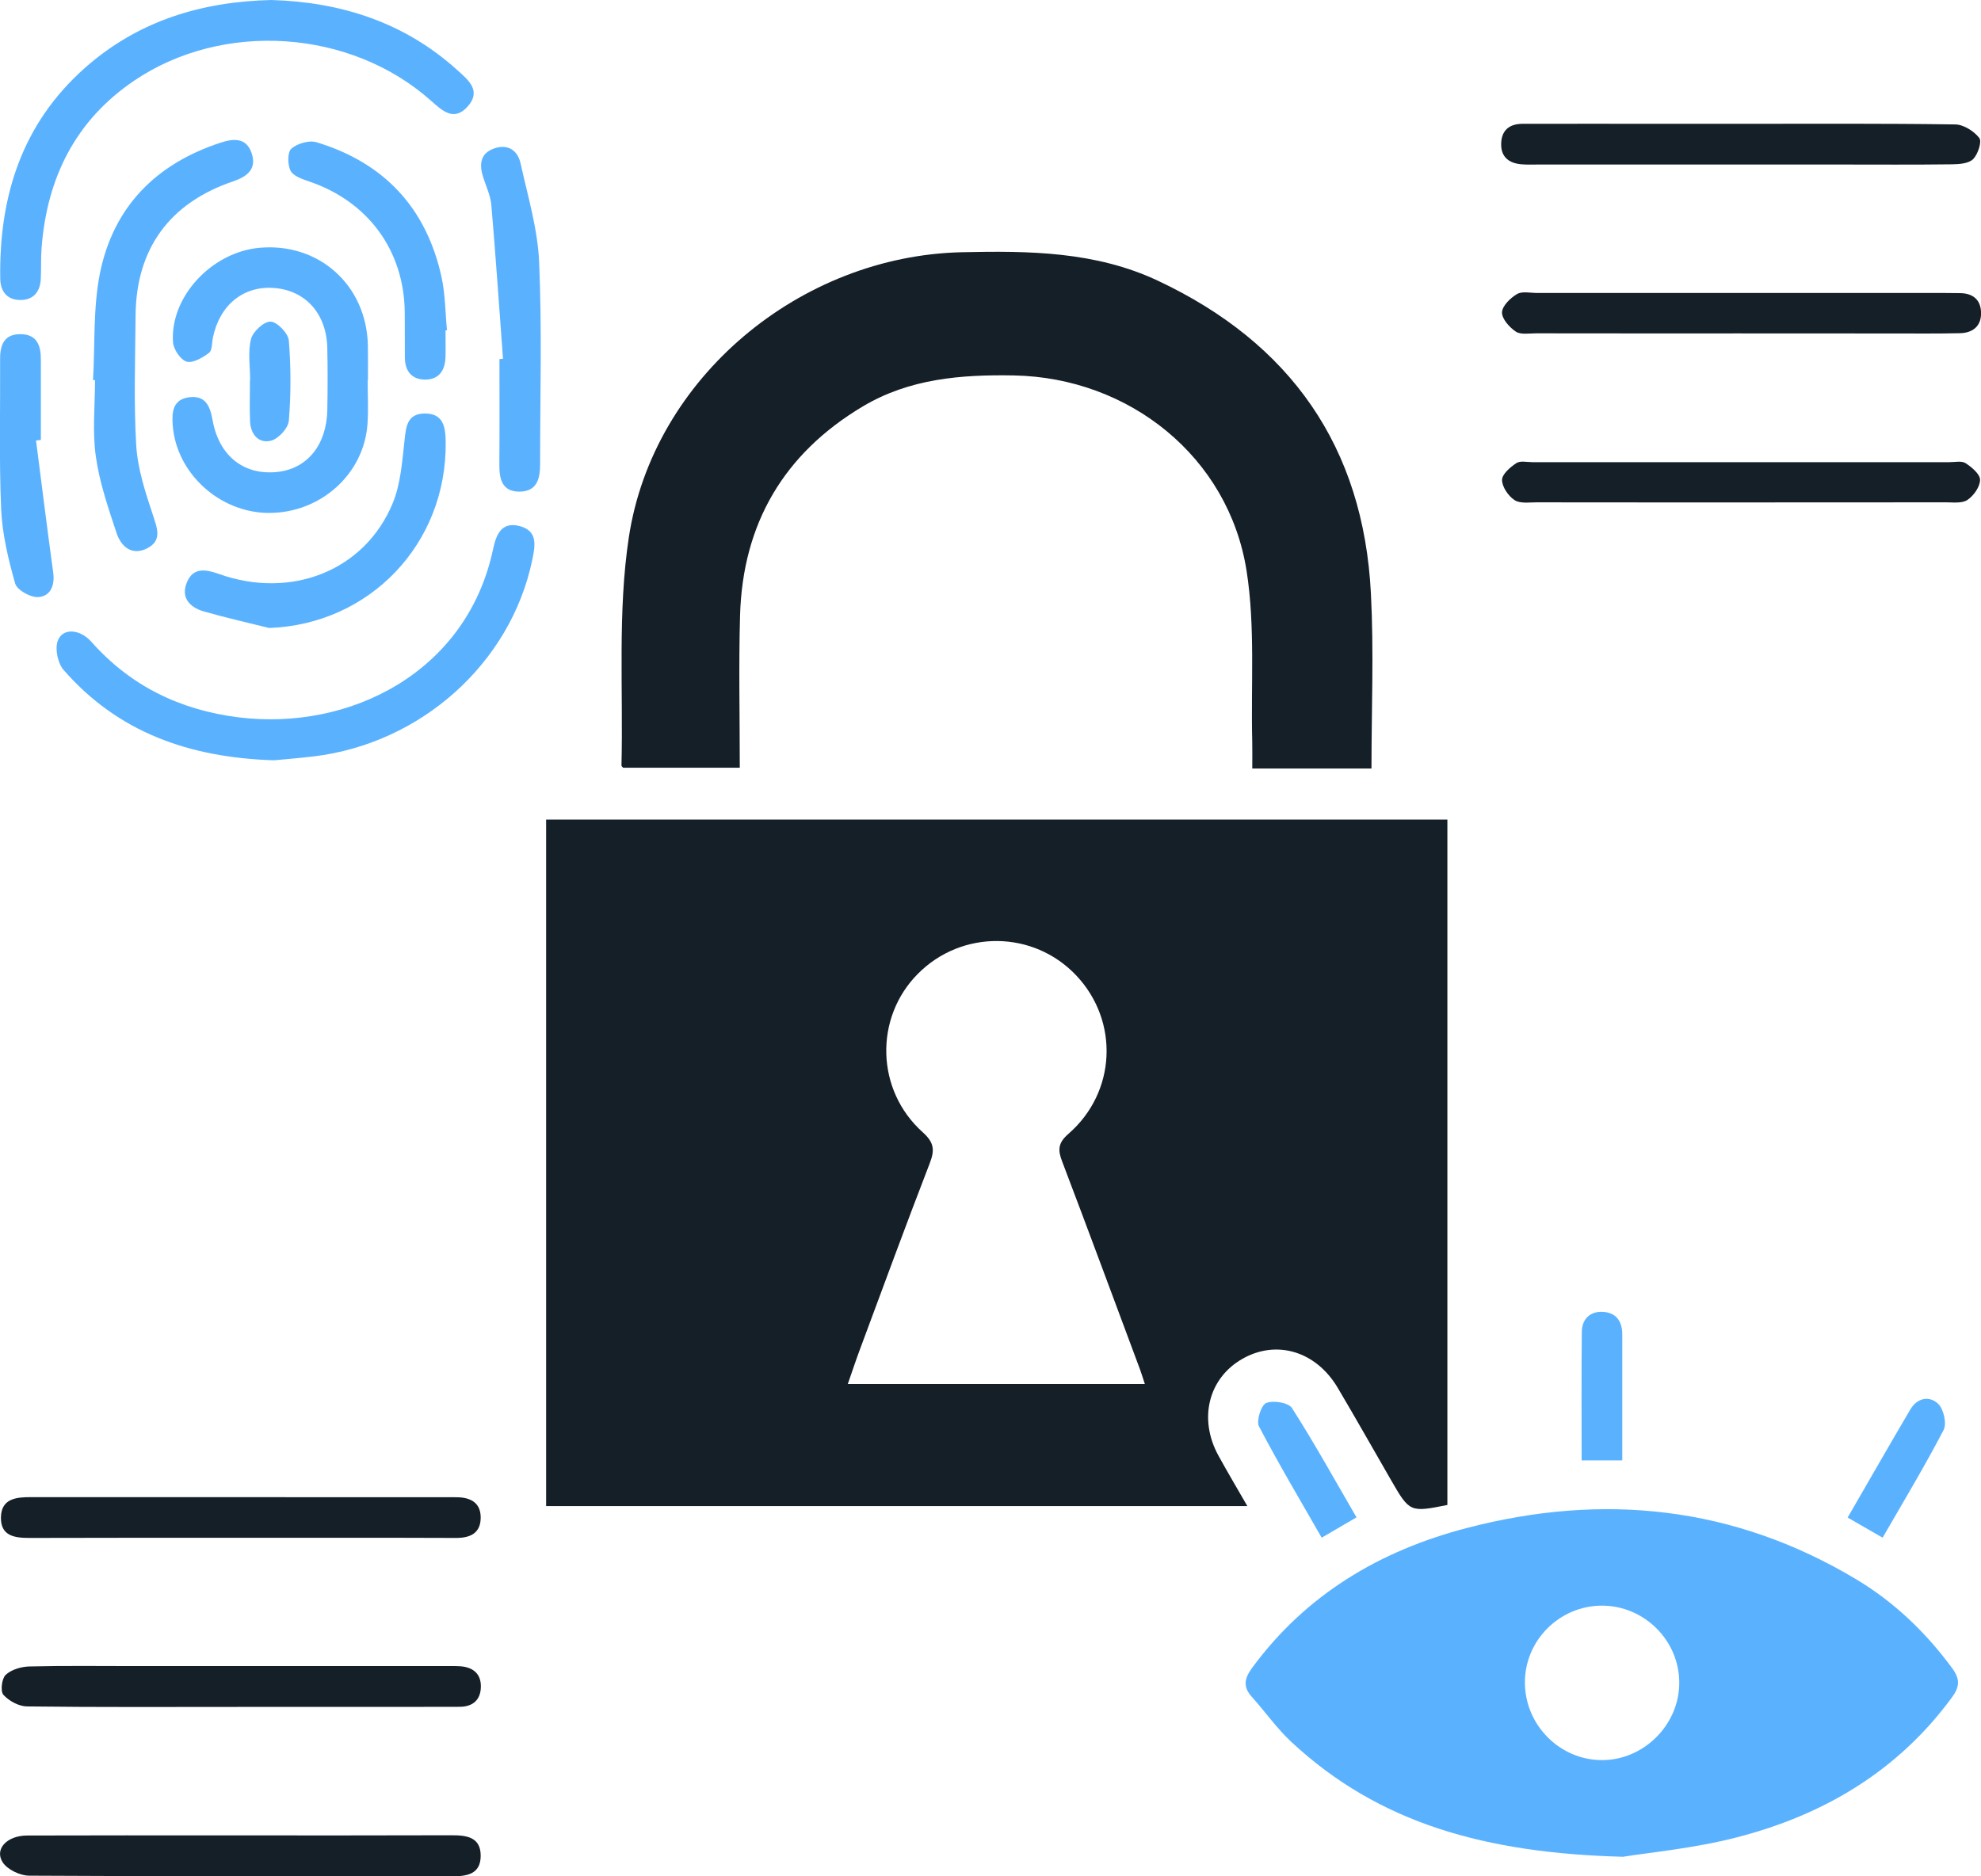 <svg width="57" height="54" viewBox="0 0 57 54" fill="none" xmlns="http://www.w3.org/2000/svg">
<g clip-path="url(#clip0_275_5772)">
<path d="M41.646 23.588C41.646 30.177 41.646 36.748 41.646 43.312C40.575 43.528 40.558 43.52 40.035 42.614C39.521 41.723 39.016 40.827 38.491 39.941C37.867 38.886 36.731 38.547 35.749 39.106C34.77 39.663 34.477 40.834 35.059 41.893C35.315 42.359 35.586 42.816 35.89 43.344C29.13 43.344 22.442 43.344 15.714 43.344C15.714 36.769 15.714 30.198 15.714 23.588C24.345 23.588 32.98 23.588 41.646 23.588ZM32.941 39.831C32.877 39.636 32.843 39.525 32.804 39.417C32.058 37.417 31.319 35.416 30.56 33.422C30.433 33.091 30.443 32.891 30.745 32.629C32.123 31.429 32.205 29.386 30.97 28.076C29.738 26.769 27.673 26.749 26.407 28.029C25.154 29.294 25.199 31.375 26.549 32.585C26.882 32.883 26.899 33.099 26.75 33.483C26.066 35.251 25.414 37.032 24.752 38.81C24.63 39.136 24.521 39.466 24.394 39.831C27.265 39.831 30.068 39.831 32.941 39.831Z" fill="#151F27"/>
<path d="M46.701 53.437C42.755 53.334 39.674 52.481 37.15 50.126C36.734 49.737 36.401 49.26 36.018 48.833C35.758 48.546 35.806 48.305 36.024 48.005C37.582 45.882 39.714 44.624 42.209 43.974C46.13 42.952 49.89 43.344 53.407 45.45C54.505 46.107 55.415 46.981 56.175 48.016C56.4 48.324 56.389 48.543 56.167 48.846C54.611 50.971 52.478 52.232 49.982 52.876C48.728 53.201 47.42 53.318 46.701 53.437ZM46.084 46.21C44.857 46.216 43.856 47.231 43.877 48.454C43.896 49.658 44.882 50.644 46.076 50.655C47.286 50.666 48.315 49.647 48.318 48.434C48.321 47.212 47.308 46.204 46.084 46.21Z" fill="#5AB2FF"/>
<path d="M39.462 22.118C38.286 22.118 37.201 22.118 36.032 22.118C36.032 21.846 36.037 21.596 36.031 21.345C35.99 19.704 36.121 18.034 35.868 16.426C35.352 13.149 32.492 10.868 29.176 10.805C27.65 10.777 26.165 10.897 24.823 11.698C22.554 13.052 21.37 15.07 21.294 17.71C21.253 19.155 21.286 20.601 21.286 22.094C20.143 22.094 19.03 22.094 17.927 22.094C17.905 22.065 17.882 22.049 17.882 22.034C17.935 19.84 17.768 17.613 18.094 15.461C18.794 10.859 23.034 7.362 27.677 7.259C29.605 7.216 31.523 7.235 33.317 8.079C37.127 9.871 39.234 12.854 39.446 17.087C39.532 18.743 39.462 20.406 39.462 22.118Z" fill="#151F27"/>
<path d="M7.812 0C9.817 0.06 11.642 0.642 13.167 2.025C13.481 2.309 13.856 2.614 13.459 3.062C13.066 3.505 12.732 3.194 12.404 2.901C10.095 0.842 6.417 0.59 3.86 2.322C2.166 3.47 1.352 5.121 1.197 7.129C1.173 7.425 1.189 7.724 1.174 8.02C1.159 8.391 0.965 8.634 0.59 8.634C0.221 8.634 0.014 8.407 0.007 8.025C-0.031 5.657 0.628 3.562 2.447 1.951C3.968 0.604 5.79 0.046 7.812 0Z" fill="#5AB2FF"/>
<path d="M7.884 21.881C5.452 21.805 3.398 21.08 1.829 19.28C1.663 19.09 1.579 18.687 1.658 18.453C1.786 18.07 2.29 18.088 2.63 18.472C3.761 19.747 5.19 20.435 6.858 20.644C10.059 21.044 13.432 19.352 14.186 15.812C14.274 15.393 14.425 15.002 14.955 15.141C15.487 15.281 15.397 15.717 15.315 16.116C14.696 19.082 12.123 21.396 9.024 21.769C8.612 21.818 8.199 21.851 7.884 21.881Z" fill="#5AB2FF"/>
<path d="M10.579 10.951C10.579 11.366 10.603 11.785 10.574 12.199C10.476 13.645 9.222 14.768 7.73 14.762C6.315 14.755 5.075 13.62 4.97 12.242C4.94 11.853 4.975 11.493 5.444 11.433C5.898 11.374 6.042 11.669 6.114 12.077C6.296 13.117 7.008 13.68 7.968 13.584C8.837 13.496 9.401 12.808 9.418 11.79C9.429 11.195 9.431 10.6 9.417 10.006C9.393 9.024 8.788 8.356 7.885 8.288C7.008 8.221 6.323 8.775 6.128 9.707C6.096 9.861 6.11 10.083 6.014 10.155C5.83 10.294 5.551 10.458 5.371 10.407C5.195 10.356 4.993 10.055 4.978 9.85C4.888 8.547 6.087 7.259 7.459 7.132C9.174 6.973 10.549 8.207 10.585 9.939C10.591 10.275 10.587 10.613 10.587 10.949C10.585 10.951 10.582 10.951 10.579 10.951Z" fill="#5AB2FF"/>
<path d="M6.89 52.822C8.924 52.822 10.96 52.825 12.995 52.818C13.428 52.817 13.833 52.871 13.831 53.41C13.83 53.948 13.423 54 12.99 54C8.94 53.995 4.888 54.005 0.838 53.981C0.575 53.979 0.211 53.805 0.076 53.594C-0.166 53.213 0.204 52.826 0.782 52.825C2.679 52.818 4.576 52.822 6.473 52.822C6.612 52.822 6.75 52.822 6.89 52.822Z" fill="#151F27"/>
<path d="M50.058 9.595C48.103 9.595 46.147 9.597 44.192 9.593C43.995 9.593 43.755 9.638 43.614 9.543C43.43 9.419 43.212 9.175 43.218 8.989C43.224 8.804 43.459 8.575 43.65 8.463C43.799 8.375 44.035 8.432 44.233 8.432C48.144 8.431 52.057 8.432 55.968 8.432C56.105 8.432 56.245 8.436 56.383 8.436C56.759 8.436 56.994 8.618 57.002 8.999C57.01 9.384 56.766 9.579 56.401 9.589C55.751 9.604 55.098 9.597 54.446 9.597C52.981 9.595 51.52 9.595 50.058 9.595Z" fill="#151F27"/>
<path d="M6.962 44.257C4.928 44.257 2.893 44.254 0.857 44.261C0.424 44.262 0.016 44.21 0.027 43.667C0.038 43.131 0.458 43.087 0.882 43.087C4.912 43.089 8.943 43.089 12.973 43.089C13.031 43.089 13.092 43.089 13.15 43.09C13.533 43.096 13.826 43.241 13.831 43.663C13.836 44.115 13.544 44.262 13.123 44.261C11.071 44.253 9.018 44.257 6.962 44.257Z" fill="#151F27"/>
<path d="M6.94 49.124C4.885 49.124 2.83 49.136 0.776 49.11C0.542 49.107 0.257 48.953 0.098 48.776C0.006 48.674 0.051 48.305 0.165 48.2C0.331 48.048 0.613 47.965 0.849 47.96C1.856 47.935 2.864 47.949 3.872 47.949C6.836 47.949 9.8 47.949 12.764 47.949C12.922 47.949 13.081 47.945 13.237 47.954C13.606 47.978 13.844 48.167 13.836 48.547C13.83 48.922 13.605 49.12 13.225 49.121C12.81 49.123 12.395 49.123 11.98 49.123C10.299 49.124 8.62 49.124 6.94 49.124Z" fill="#151F27"/>
<path d="M50.093 3.563C52.148 3.563 54.202 3.551 56.257 3.581C56.498 3.584 56.799 3.774 56.951 3.971C57.032 4.074 56.911 4.439 56.775 4.578C56.648 4.705 56.378 4.727 56.17 4.729C55.084 4.743 53.998 4.735 52.91 4.735C50.025 4.735 47.142 4.735 44.257 4.735C44.098 4.735 43.94 4.742 43.783 4.729C43.416 4.7 43.181 4.515 43.194 4.128C43.205 3.746 43.433 3.563 43.812 3.563C44.424 3.563 45.037 3.562 45.648 3.562C47.129 3.563 48.611 3.563 50.093 3.563Z" fill="#151F27"/>
<path d="M50.092 14.459C48.133 14.459 46.173 14.46 44.214 14.457C43.997 14.457 43.734 14.497 43.577 14.392C43.398 14.273 43.219 14.012 43.219 13.812C43.219 13.647 43.454 13.445 43.631 13.328C43.744 13.254 43.938 13.301 44.097 13.301C48.095 13.301 52.093 13.301 56.091 13.301C56.249 13.301 56.444 13.257 56.557 13.33C56.734 13.445 56.975 13.647 56.973 13.81C56.971 14.012 56.788 14.27 56.607 14.389C56.449 14.494 56.188 14.456 55.971 14.456C54.011 14.46 52.052 14.459 50.092 14.459Z" fill="#151F27"/>
<path d="M2.677 10.937C2.736 9.912 2.676 8.864 2.875 7.868C3.262 5.949 4.492 4.711 6.351 4.105C6.718 3.986 7.084 3.954 7.238 4.401C7.396 4.863 7.119 5.078 6.707 5.22C4.874 5.841 3.914 7.166 3.901 9.086C3.892 10.333 3.846 11.582 3.92 12.824C3.962 13.495 4.182 14.166 4.396 14.811C4.524 15.202 4.673 15.558 4.231 15.782C3.795 16.003 3.482 15.73 3.354 15.341C3.115 14.618 2.861 13.884 2.757 13.133C2.655 12.415 2.734 11.673 2.734 10.94C2.715 10.94 2.696 10.938 2.677 10.937Z" fill="#5AB2FF"/>
<path d="M7.743 18.073C7.116 17.916 6.484 17.775 5.862 17.596C5.449 17.477 5.19 17.188 5.384 16.744C5.566 16.325 5.92 16.384 6.296 16.517C8.376 17.261 10.493 16.425 11.298 14.486C11.526 13.937 11.57 13.301 11.637 12.698C11.681 12.292 11.705 11.908 12.214 11.9C12.759 11.893 12.819 12.291 12.824 12.724C12.859 15.654 10.631 17.971 7.743 18.073Z" fill="#5AB2FF"/>
<path d="M14.473 10.325C14.363 8.848 14.264 7.372 14.137 5.898C14.113 5.629 13.988 5.367 13.904 5.105C13.787 4.744 13.809 4.419 14.213 4.274C14.604 4.133 14.895 4.32 14.979 4.704C15.187 5.646 15.472 6.592 15.513 7.545C15.597 9.481 15.54 11.424 15.541 13.365C15.541 13.781 15.448 14.147 14.947 14.149C14.442 14.15 14.365 13.784 14.368 13.365C14.376 12.355 14.371 11.346 14.371 10.336C14.406 10.33 14.439 10.326 14.473 10.325Z" fill="#5AB2FF"/>
<path d="M12.819 9.507C12.819 9.764 12.826 10.023 12.818 10.28C12.807 10.675 12.617 10.936 12.207 10.924C11.83 10.912 11.652 10.662 11.649 10.289C11.646 9.853 11.651 9.417 11.646 8.982C11.626 7.208 10.59 5.799 8.902 5.225C8.704 5.157 8.443 5.071 8.362 4.916C8.272 4.743 8.269 4.378 8.383 4.278C8.555 4.129 8.896 4.029 9.109 4.094C11.051 4.683 12.268 5.982 12.704 7.972C12.813 8.47 12.812 8.992 12.861 9.504C12.846 9.504 12.832 9.506 12.819 9.507Z" fill="#5AB2FF"/>
<path d="M1.037 12.678C1.2 13.944 1.357 15.211 1.531 16.477C1.583 16.856 1.449 17.162 1.099 17.184C0.879 17.198 0.491 16.982 0.437 16.795C0.239 16.098 0.065 15.373 0.033 14.651C-0.029 13.211 0.011 11.766 0.003 10.323C0.002 9.911 0.131 9.611 0.598 9.617C1.069 9.624 1.176 9.949 1.176 10.347C1.176 11.118 1.176 11.888 1.176 12.661C1.132 12.665 1.085 12.672 1.037 12.678Z" fill="#5AB2FF"/>
<path d="M46.678 42.03C46.266 42.03 45.921 42.03 45.509 42.03C45.509 40.774 45.5 39.551 45.514 38.33C45.519 37.956 45.758 37.731 46.128 37.755C46.497 37.777 46.679 38.023 46.678 38.4C46.676 39.588 46.678 40.776 46.678 42.03Z" fill="#5AB2FF"/>
<path d="M38.029 44.254C37.416 43.182 36.791 42.132 36.225 41.05C36.143 40.892 36.287 40.437 36.433 40.378C36.636 40.294 37.076 40.367 37.175 40.524C37.822 41.536 38.404 42.589 39.031 43.669C38.684 43.87 38.384 44.046 38.029 44.254Z" fill="#5AB2FF"/>
<path d="M54.169 44.254C53.808 44.047 53.507 43.872 53.163 43.674C53.776 42.613 54.365 41.587 54.964 40.567C55.163 40.227 55.515 40.161 55.767 40.4C55.925 40.551 56.02 40.968 55.925 41.152C55.388 42.186 54.785 43.185 54.169 44.254Z" fill="#5AB2FF"/>
<path d="M7.197 10.94C7.197 10.544 7.128 10.131 7.222 9.759C7.276 9.543 7.594 9.25 7.786 9.256C7.974 9.262 8.292 9.591 8.31 9.797C8.373 10.564 8.373 11.343 8.311 12.109C8.294 12.322 8.012 12.629 7.798 12.683C7.444 12.772 7.211 12.502 7.195 12.128C7.178 11.733 7.192 11.337 7.192 10.94C7.195 10.94 7.197 10.94 7.197 10.94Z" fill="#5AB2FF"/>
</g>
<defs>
<clipPath id="clip0_275_5772">
<rect width="57" height="54" fill="white"/>
</clipPath>
</defs>
</svg>
